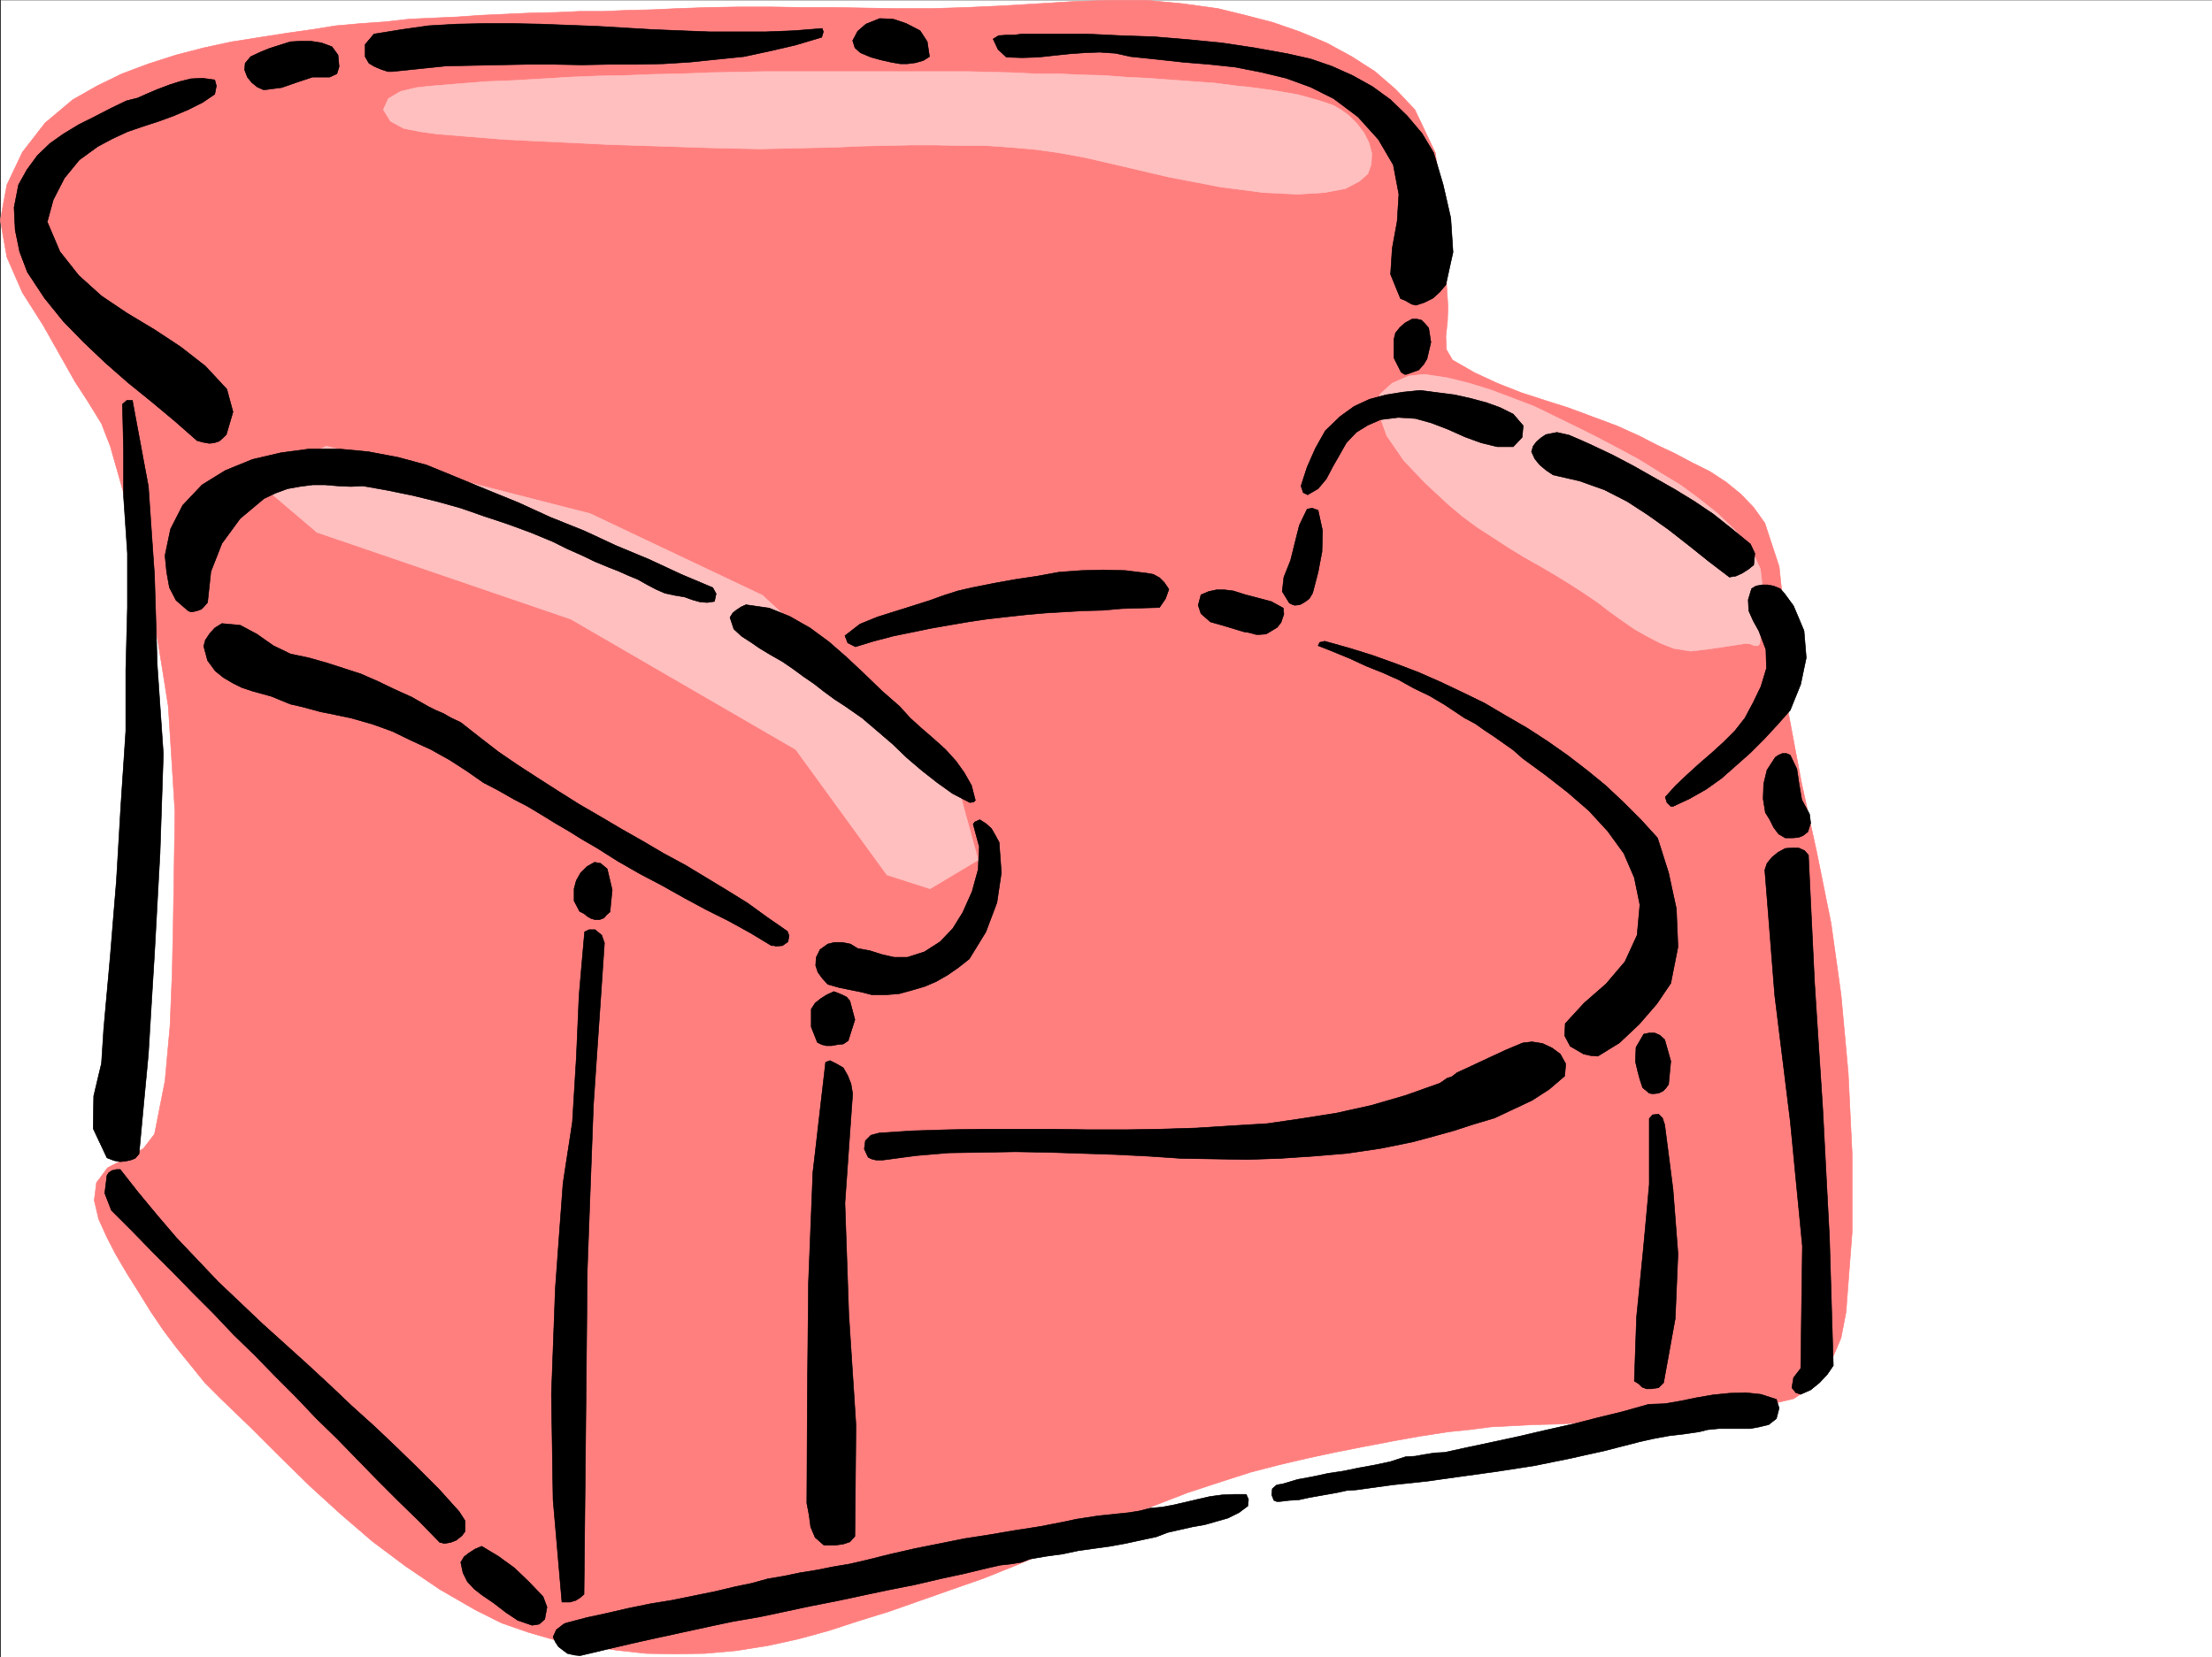 <svg xmlns="http://www.w3.org/2000/svg" width="2998.124" height="2246.668"><rect width="100%" height="100%" fill="#333333" stroke="none"/><defs><clipPath id="a"><path d="M0 0h2997v2244.137H0Zm0 0"/></clipPath></defs><path fill="#fff" d="M1.108 2246.668h2997.015V.371H1.108Zm0 0"/><g clip-path="url(#a)" transform="translate(1.108 2.532)"><path fill="#fff" fill-rule="evenodd" stroke="#fff" stroke-linecap="square" stroke-linejoin="bevel" stroke-miterlimit="10" stroke-width=".743" d="M.742 2244.137h2995.531V-2.16H.743Zm0 0"/></g><path fill="#ff7f7f" fill-rule="evenodd" stroke="#ff7f7f" stroke-linecap="square" stroke-linejoin="bevel" stroke-miterlimit="10" stroke-width=".743" d="m916.713 11.594-33 1.524-32.96.742-32.962 1.488h-32.218l-32.961 1.484-33.707.782-32.961 1.488-33 1.484-32.961 2.27-32.961 1.484-32.219 1.485-32.96 3.753-32.962 2.27-33.746 2.969-32.215 5.242-32.218 4.496-38.204 5.98L314.3 56.56l-38.199 8.21-37.46 9.735-37.497 12.004L165.209 100l-33.742 16.461-32.96 18.727-37.458 31.476-30.734 39.688-20.957 44.18-8.992 47.937 8.992 50.207 20.957 47.934 28.504 44.925 26.199 46.454 16.5 29.207 17.984 27.722 17.985 29.207 11.965 30.692 24.75 86.883 21.703 88.402 17.984 88.367 14.234 89.149 8.993 143.066-2.23 143.813-1.524 73.39-2.973 73.39-6.762 74.173-14.234 71.902-14.977 19.473-23.964 13.488-24.75 12.71-14.977 20.255-3.012 23.964 6.024 25.458 11.218 24.71 12.004 23.223 14.977 25.457 16.5 26.235 15.719 25.453 17.242 25.457 17.988 23.969 19.469 23.964 18.73 23.227 21.739 21.738 40.43 38.946 39.726 39.687 40.469 39.688 41.953 38.199 42.699 36.715 44.965 33.703 46.45 31.476 47.937 27.684 35.972 17.984 36.715 12.746 38.98 11.223 39.688 6.766 39.727 5.98 40.468 4.496 39.684.742 40.469-.742 41.957-3.754 42.695-6.722 41.211-8.997 41.21-11.257 41.216-13.454 41.21-12.746 40.47-14.23 40.464-14.234 47.196-16.5 46.449-18.688 45.71-19.473 46.45-20.253 44.965-20.215 46.453-19.473 46.45-17.984 47.937-15.72 37.457-12.003 37.496-9.734 38.203-8.957 38.2-8.25 38.198-7.508 38.985-7.465 37.457-6.766 38.945-5.98 29.246-3.012 28.465-3.715 29.95-1.523 29.245-1.488 30.696-.743 28.504-1.484h29.949l29.992-2.27 29.207-1.484 29.207-1.527 29.988-1.485 28.465-3.754 29.207-3.714 29.25-5.278 56.93-13.453 27.719-17.984 21.742-29.207 14.973-35.23 6.726-35.188 8.25-107.84v-107.133l-5.238-108.582-9.738-106.39-13.489-96.618-19.472-96.613-20.997-95.875-17.984-95.871-5.242-64.399v-67.41l-6.723-63.691-19.472-59.16-15.016-20.957-17.203-17.989-20.254-16.5-21.738-14.23-23.97-11.965-23.968-12.746-23.969-11.223-23.226-12.003-31.473-14.231-32.219-11.965-32.218-12.004-32.961-10.48-32.219-10.477-32.219-12.75-30.734-14.23-29.95-17.203-8.25-14.235-.742-17.984 2.227-20.215.746-19.473-4.5-68.933-2.969-71.121-9.738-68.934-27.719-58.418-26.238-27.719-27.723-23.968-31.472-20.215-34.45-18.73-35.972-14.973-36.715-12.75-37.457-9.735-36.715-8.992-48.719-6.726L1554.315.37h-48.719l-48.68 1.485-48.718 3.012-49.461 3.011-49.422 2.227-48.719 1.488h-42.695l-43.48-.742-42.696-.746h-42.7l-44.222-.742h-42.695l-43.442.742zm0 0"/><path fill="#ffbfbf" fill-rule="evenodd" stroke="#ffbfbf" stroke-linecap="square" stroke-linejoin="bevel" stroke-miterlimit="10" stroke-width=".743" d="m1930.42 507.461 30.73 4.496 29.993 7.465 29.207 8.996 29.95 11.258 29.245 11.223 27.723 13.492 29.207 14.23 26.98 13.489 28.465 14.976 29.207 15.72 27.723 17.241 28.504 17.203 25.453 18.73 25.492 20.216 23.227 22.48 20.957 23.969 13.492 28.465 3.75 32.96-1.484 34.45-3.012 33.703-2.227 3.012h-5.277l-5.242-2.27-5.98-.742-24.712 3.754-24.75 3.754-25.457 2.973-23.222-3.754-18.73-7.47-17.243-8.991-17.242-9.739-17.246-12.004-15.715-11.218-16.504-12.75-16.46-11.219-17.243-11.223-21.738-13.488-21.7-12.746-22.484-12.711-20.996-12.746-21.7-14.23-21-13.493-20.214-14.972-19.508-16.461-30.695-28.465-29.246-30.735-23.227-33.703-13.488-38.199 4.496-17.988 16.5-14.977 22.484-9.734zM442.428 604.817l357.375 91.379 233.778 110.847 259.976 241.207 32.219 117.575-65.18 38.945-58.453-18.73-123.594-170.008-304.941-176.77-343.926-117.574-84.652-71.906Zm0 0"/><path fill-rule="evenodd" stroke="#000" stroke-linecap="square" stroke-linejoin="bevel" stroke-miterlimit="10" stroke-width=".743" d="m786.315 2244.399 34.484-8.211 35.192-8.25 33.742-7.508 34.449-7.469 34.484-7.507 35.192-7.465 35.226-6.024 35.23-7.469 35.192-7.507 34.485-6.723 35.191-7.508 35.227-7.469 34.449-6.765 35.23-8.211 34.485-7.504 34.445-8.25 13.492-2.973 14.23-1.527 13.493-2.227 12.004-4.496 22.441-3.754 21.738-2.972 21-4.496 21.7-3.012 21.738-3.008 20.254-3.715 20.957-4.496 20.996-4.5 15.719-5.98 16.5-3.754 16.46-3.754 17.247-3.012 15.718-4.496 15.754-4.496 14.977-7.469 12.004-8.992.742-8.992-3.012-6.727h-16.46l-16.5.742-16.5 2.23-16.462 3.755-15.757 3.754-16.461 3.754-15.758 2.972-16.461 1.524-14.23 3.715-14.235 2.265-14.23 1.488-14.274 1.524-14.23 1.484-14.235 2.23-14.972 2.27-13.493 2.97-34.445 6.765-33.742 5.238-35.191 5.984-33.743 5.239-33.703 6.765-33.707 6.723-32.96 7.508-33 8.21-22.442 5.239-22.485 3.754-22.48 4.5-23.227 3.75-21.742 4.5-21.738 3.75-21.7 5.984-21.741 4.496-28.465 6.727-29.246 5.98-29.95 6.024-27.722 4.496-29.207 5.98-29.246 6.727-27.723 6.02-28.465 7.468-1.484.742-1.528.746-9.734 7.504-4.496 9.739 3.012 6.722 4.496 6.766 5.98 4.496 6.024 4.496 9.734 2.23zm-65.18-41.172 9.735-1.523 7.507-6.727 3.012-16.461-5.281-14.234-19.469-20.254-19.473-18.688-21.738-15.758-22.484-13.488-8.992 3.754-8.211 5.238-6.766 5.239-4.496 7.507 3.012 14.23 5.98 11.966 8.992 9.738 10.48 8.25 16.5 11.262 16.5 12.707 15.72 10.476zm45.707-31.477h5.98l7.508-2.226 5.985-3.754 5.238-4.496 2.27-219.469 2.226-220.957 8.25-222.438 14.977-220.21-3.715-10.48-8.992-7.509h-8.25l-5.985 3.012-7.507 86.137-3.75 85.355-5.243 86.137-12.746 83.168-10.476 143.066-5.242 143.028 2.23 143.066 12.004 138.57zm355.145-77.144h10.48l10.516-1.485 8.996-3.011 6.723-7.469 1.488-150.574-9.738-150.535-5.239-150.575 10.477-148.304-2.227-13.45-4.496-11.261-5.984-10.48-8.992-5.239-8.993-4.496-6.023 2.227-17.203 149.09-6.02 149.792-1.488 150.535-.742 148.305 3.012 15.758 2.23 16.46 5.98 14.235 12.004 10.477zm-519.989-2.226 8.993-1.528 7.507-2.969 7.504-6.023 4.461-5.98v-14.235l-8.21-12.707-26.981-29.988-29.207-29.211-28.504-27.72-29.953-28.464-30.73-27.684-29.954-28.464-29.988-27.723-30.691-27.723-30.735-27.722-29.988-28.465-29.953-28.422-27.723-29.25-28.46-29.95-26.24-30.695-25.491-30.73-24.711-31.438h-5.242l-5.98 1.489-4.497 3.008-2.27 3.753-2.968 23.97 8.953 23.187 27.762 27.722 27.718 28.465 27.723 27.719 27.723 28.465 27.722 27.722 26.938 28.465 28.504 27.684 27.722 28.465 28.465 28.465 26.98 28.464 28.466 27.723 27.722 28.465 26.977 27.723 28.465 28.464 28.464 27.68 27.723 28.465 3.754.742zm1132.883-56.93 12.746-1.528 12.747-.742 13.449-2.973 12.746-2.265 12.75-2.23 12.746-2.266 13.488-2.973 12.707-.781 48.719-6.727 48.719-5.238 47.937-6.727 48.719-6.761 47.934-7.47 47.937-9.737 47.234-10.516 46.45-11.965 20.215-4.496 20.214-3.754 19.512-2.23 20.957-3.008 12.004-3.012 14.977-1.488h42.695l12.004-2.227 12.746-3.011 10.48-8.25 3.754-14.23-3.754-11.966-20.996-6.765-20.957-2.23-21.742.745-22.48 2.266-21.704 3.715-21.738 4.496-21.738 3.754-21.742.742-34.446 9.738-33.703 8.25-35.23 8.992-33.703 7.47-35.23 8.25-34.446 7.507-35.23 7.465-34.489 7.508-14.23.746-13.489 2.226-12.707 2.27-12.75.742-20.996 6.762-20.957 4.46-20.996 3.75-21.7 4.5-20.253 3.009-20.957 4.496-20.254 3.753-20.215 5.985-8.25 1.484-5.984 5.239-.742 8.25 2.972 7.468 3.754 1.528zm705.793-145.336 13.488-5.98 12.004-9.74 10.48-11.222 8.25-12.004-5.237-173.757-8.996-172.278-11.258-173.758-8.25-172.273-5.242-5.985-8.25-3.753h-8.993l-8.953.742-9.777 5.242-8.211 6.723-6.762 8.25-2.973 8.992 13.45 170.047 20.996 170.007 16.504 170.047-2.27 165.508-9.734 12.75-2.27 13.488 5.278 6.723zm-202.304-7.469 9.738-1.484 6.762-6.766 15.718-86.879 3.754-87.625-6.726-87.66-11.258-87.625-3.012-8.992-5.238-5.239-8.211.743-4.496 5.238v89.148l-8.25 89.89-8.996 89.892-3.008 86.882 5.98 3.715 4.497 4.496 6.023 2.266zM162.944 1574.813l7.508-.785 6.722-1.485 5.985-2.23 5.277-6.02 12.707-135.558 8.25-135.563 7.508-136.34 4.496-134.816-8.25-120.586-3.754-122.07-8.25-119.84-21.7-116.871h-7.507l-5.984 5.238 1.488 63.695v61.387l5.238 77.145v73.43l-2.226 84.613v82.421l-6.766 102.598-5.984 101.113-8.25 101.114-8.993 100.37-2.972 45.708-10.516 44.183-.742 44.184 18.726 39.723 9.739 3.715zm1033.961-2.27 44.965-5.98 44.218-3.754 45.711-.746 44.926-.742 44.223.742 44.965 1.488 45.707 1.524 44.183 2.23 44.965 3.008 44.223.746 45.668.742 44.964-1.488 44.965-3.008 44.965-3.754 45.707-6.726 44.184-8.993 27.722-7.507 26.977-7.47 27.723-8.991 27.722-8.25 25.493-11.965 25.457-12.004 23.222-14.973 20.996-17.988 1.489-16.461-7.508-13.488-11.223-8.25-12.746-5.985-14.23-2.226-12.75 1.484-23.223 9.735-22.484 10.48-22.442 10.48-20.996 9.735-6.727 5.277-6.765 2.23-5.238 3.755-4.497 2.968-46.453 16.504-46.449 13.488-47.195 10.477-47.23 7.469-46.454 6.765-48.68 2.973-47.972 3.008-47.938 1.488-47.937.781h-48.719l-47.937-.78h-95.91l-47.196.78-47.972 1.485-45.711 2.972-11.22 3.012-7.507 7.508-1.488 11.219 5.242 11.222 4.496 2.27 5.98 1.484zm1044.476-89.89 6.727-.742 6.02-2.973 3.714-3.754 3.754-5.238 3.012-31.477-8.25-29.207-6.727-5.984-6.765-3.008h-7.465l-7.508 1.523-10.48 17.95-.743 19.468 2.973 12.746 3.008 11.223 3.754 11.262 8.996 7.469 3.71.742zm-75.699-50.91 29.25-17.985 26.977-25.453 23.968-27.723 18.73-27.722 9.735-49.422-2.226-51.692-10.52-48.68-14.977-47.19-22.48-24.712-23.227-23.226-24.71-23.227-24.75-20.215-26.196-20.214-27.722-19.47-27.723-17.987-28.504-16.5-29.207-17.204-29.207-14.234-29.992-14.23-30.692-13.489-31.476-11.965-31.477-11.261-31.476-9.735-32.215-8.996-6.727 1.528-2.27 4.496 22.485 8.953 21.738 8.992 20.957 9.738 22.485 8.993 21.738 9.734 20.215 11.262 21.742 10.48 20.211 11.965 13.492 8.992 13.489 8.992 14.234 7.508 12.746 8.992 13.488 8.953 12.746 8.993 12.747 8.996 12.707 11.218 30.734 22.485 30.734 23.969 28.465 24.71 25.453 27.723 21.739 29.95 14.234 32.96 7.504 36.715-3.75 41.211-16.504 35.934-25.453 29.949-29.988 26.238-25.454 27.723-.746 16.46 7.469 14.231 8.992 5.239 8.996 5.242 9.735 2.265zm-1045.922-14.231h7.465l8.254-1.523 7.504-.746 6.726-4.497 8.993-28.464-6.723-25.454-4.5-5.238-6.02-3.012-5.238-2.226-5.984-2.27-9.735 4.496-8.25 5.239-7.508 6.023-5.238 8.211v23.969l8.25 20.996 5.98 2.973zm62.168-68.933h18.73l17.985-1.485 16.5-4.496 17.984-5.242 15.72-6.723 15.718-8.996 15.016-10.477 14.23-11.261 22.484-36.676 14.973-39.727 5.984-40.43-3.011-41.21-5.239-9.734-5.238-8.993-7.469-6.726-8.25-5.239-6.765 2.97-2.227 3.01 8.25 30.735-1.527 30.692-8.211 29.953-12.746 28.465-13.488 21.738-17.243 17.945-20.96 13.492-23.262 7.508h-17.95l-16.5-3.754-16.5-5.242-16.46-3.008-9.735-5.984-11.262-2.227h-10.48l-8.992 2.227-10.477 7.508-5.242 10.48-.742 11.219 2.973 8.996 5.98 8.25 7.508 8.211 15.758 4.496 14.976 3.008 14.973 3.012zm-130.359-65.883 8.992-.782 7.469-5.242 1.523-8.21-2.266-6.02-26.98-18.692-26.938-19.508-27.722-17.207-28.504-17.242-28.465-17.203-29.207-15.758-29.25-17.203-27.719-15.719-29.21-17.242-28.465-16.5-28.465-17.949-26.977-17.242-27.722-17.985-26.235-17.949-26.2-20.254-24.75-19.472-12.745-5.98-10.48-5.985-10.477-4.496-10.48-5.238-22.481-12.747-23.227-10.48-21.738-10.477-23.969-10.48-23.226-7.508-23.227-7.504-23.969-6.726-24.75-5.239-23.222-11.222-22.485-15.758-22.48-11.965-24.711-2.27-9.738 6.024-6.762 7.469-5.984 8.992-2.227 8.25 5.238 19.473 10.477 14.23 11.223 8.996 12.746 7.465 12.004 5.984 13.492 4.496 26.976 7.508 12.707 5.239 12.746 5.238 13.493 3.012 14.23 3.753 13.492 3.715 12 2.266 28.465 5.984 29.211 8.25 26.977 9.735 26.238 12.707 26.195 12.004 25.492 14.234 23.227 14.976 22.484 15.715 20.215 10.52 20.996 11.965 18.727 9.734 18.73 11.223 19.473 12.004 17.984 10.48 17.989 11.219 19.468 11.262 28.465 17.988 29.992 17.203 29.95 15.719 30.734 17.242 29.207 15.719 29.988 14.972 29.95 16.5 28.503 17.207h3.715zm-245-35.973h5.98l5.985-2.227 3.754-4.5 4.496-3.754 3.007-29.949-6.761-28.464-8.992-7.508-8.211-1.485-10.52 5.98-8.25 8.25-5.98 10.481-2.973 11.223v16.5l7.469 14.23 5.98 2.973 4.496 3.754 5.278 3.012zm1616.863-110.848h6.762l7.469-.742 6.023-2.27 6.723-5.238 3.753-11.965-1.484-12.003-10.52-19.473-3.714-21.7-3.008-20.253-8.996-18.692-5.238-2.265h-5.239l-5.238 2.265-4.496 2.973-11.262 17.242-4.496 18.73-.746 20.216 3.012 18.726 5.984 9.738 5.238 10.477 6.766 8.996 8.992 5.238zm-155.816-42.699 22.445-10.476 22.484-12.747 20.996-14.976 19.47-17.203 19.472-17.242 18.73-18.73 17.985-19.474 17.242-19.472 14.234-35.188 7.508-35.972-3.012-36.715-14.23-33.703-5.985-8.211-6.02-8.25-5.983-6.766-8.993-3.715-8.25-1.523h-7.468l-8.25 1.523-5.98 3.715-4.497 15.016.742 14.972 5.98 13.493 7.509 13.449 9.734 25.492.746 25.453-7.508 24.711-10.48 21.742-11.223 20.957-13.488 17.242-15.758 15.72-16.46 14.976-16.5 14.23-16.462 14.977-15.016 14.23-14.23 15.719 2.266 7.508 5.242 5.238zm-953.063-5.238 5.242-.742 2.227-2.27-5.238-20.215-9.735-17.203-11.222-15.758-14.235-15.718-15.754-14.23-16.465-14.235-15.754-14.23-14.234-15.72-23.969-20.996-23.968-23.187-23.97-22.48-24.003-20.958-25.457-18.73-27.719-15.758-27.722-11.222-31.477-4.497-6.727 3.012-6.761 4.496-4.496 3.715-3.754 6.02 5.238 15.718 10.52 9.739 12.746 8.25 11.964 8.21 14.973 8.993 15.758 8.992 14.234 9.738 14.23 10.477 14.235 9.738 13.488 10.516 14.23 10.48 14.977 9.735 22.485 15.718 20.254 17.242 20.957 17.95 19.472 18.726 20.25 17.242 20.961 16.461 20.996 14.977zM1159.444 876.72l24.75-7.509 25.457-6.722 25.492-5.243 25.453-5.238 25.492-4.496 26.2-4.496 25.492-3.754 26.238-3.012 26.937-2.968 26.239-2.27 25.492-1.484 25.453-1.489 26.98-.742 25.493-2.265 25.453-.746 25.496-.743 8.21-12.004 4.497-12.707-5.984-8.992-6.723-6.765-8.25-4.497-8.25-1.484-29.953-3.754-29.989-.742-29.207.742-30.734 2.266-28.465 5.242-29.988 4.496-29.207 5.238-29.953 5.985-19.512 4.496-18.726 5.98-18.73 6.766-18.728 5.98-26.238 8.25-26.195 8.211-23.969 9.778-20.254 15.718 3.754 9.735zm547.715-16.5 8.992-.743 7.508-4.496 7.468-4.496 5.239-6.727 3.754-11.223-.743-8.25-16.5-8.992-17.203-4.496-17.246-4.496-16.5-5.238-11.965-1.488h-11.257l-10.481 2.23-10.48 4.496-3.754 14.23 3.754 11.262 12.75 11.223 15.714 4.496 29.954 8.992 5.277.742 5.98 1.489 5.242 1.484zM260.342 829.528l6.762-1.489 5.984-2.265 3.754-3.754 4.496-5.242 4.496-41.914 14.977-38.2 24.71-33.703 32.22-26.98 15.754-7.508 16.46-5.98 16.504-2.973 17.243-2.27h17.203l17.242 1.489 17.242.78 16.461-.78 33.746 6.02 32.961 6.726 33.703 8.25 32.219 8.992 32.219 11.223 31.476 10.476 30.73 11.262 30.696 12.707 19.512 9.738 18.726 8.25 18.73 8.992 17.985 7.47 13.488 5.237 13.454 6.02 12.746 5.242 12.004 6.723 12.746 6.765 11.964 5.239 13.489 2.972 13.492 2.27 10.477 3.754 10.519 2.969 9.734.742 9.735-1.485 2.23-10.476-4.496-8.25-42.699-17.989-43.438-20.214-44.964-18.727-43.48-20.215-44.927-17.988-44.222-20.215-44.184-17.984-43.476-17.95-36.715-15.011-38.946-10.48-39.726-7.47-39.723-3.753h-40.43l-38.984 5.242-38.2 8.992-36.714 14.977-31.477 19.468-26.234 27.723-16.465 32.219-7.504 35.933 2.266 22.48 3.754 20.962 8.992 17.242 16.461 14.23 3.754 1.489zm1494.754-8.996 6.762-.743 6.726-3.753 6.02-4.497 4.5-7.468 7.465-28.465 5.242-27.719.781-28.465-6.023-27.722-8.25-2.973-6.723 1.484-10.48 21.742-6.02 23.97-5.984 23.968-8.993 22.441-2.23 19.473 9.738 15.758 4.496 2.226zm588.922-38.2 8.992-1.484 8.25-3.754 8.254-5.242 7.465-5.98 1.527-15.758-6.023-12.707-24.711-20.215-25.492-20.254-25.453-17.203-26.98-16.5-55.446-31.438-28.465-14.976-28.465-13.489-15.012-6.765-15.718-6.723-16.5-3.754-14.977 3.012-6.723 4.496-6.023 5.238-4.496 5.98-2.23 7.509 4.495 9.738 6.727 8.21 8.992 7.509 8.996 5.98 35.97 8.25 33.706 12.004 30.73 15.719 27.723 17.984 28.465 20.215 27.723 21.703 26.234 20.996zm-571.68-111.589 14.23-8.25L1797.83 649l8.211-15.718 8.993-15.715 9.777-17.246 13.45-14.23 15.757-9.74 17.242-7.464 23.969-3.012 23.226 1.485 21.739 6.023 23.226 8.953 21.7 9.774 22.484 8.21 21.738 5.243h21.738l11.965-12.707 1.528-15.758-13.493-15.719-17.984-8.992-18.73-6.726-19.508-5.239-23.227-5.242-23.226-3.008-23.227-3.011-23.223 2.265-23.226 3.754-22.485 5.984-20.957 9.735-18.726 13.492-20.254 19.469-13.492 23.969-11.219 25.453-8.25 25.457 3.008 8.992zM283.565 601.067l6.765-.746 6.727-2.227 5.238-4.496 4.496-4.496 8.993-30.734-8.25-30.692-29.207-31.476-33.704-26.2-35.23-23.222-37.457-22.485-34.45-23.187-30.73-27.719-25.492-32.219-17.207-40.43 8.211-29.992 15.016-29.207 20.214-24.71 24.711-17.985 19.512-10.48 20.957-9.735 21.738-7.468 20.961-6.766 20.254-7.469 19.469-8.25 19.473-9.734 16.5-11.223 2.23-11.258-2.23-8.21-16.5-2.27-15.72.742-14.972 3.754-14.234 4.496-15.758 5.984-14.23 5.98-13.493 6.024-14.972 3.715-21.742 10.516-21.739 11.222-20.957 10.477-20.996 12.75-17.988 12.707-17.203 16.5-14.23 19.469-11.262 20.215-5.985 30.734 1.488 30.695 6.02 29.207 10.48 27.723 23.227 35.187 25.453 31.477 27.723 28.465 29.246 27.723 30.691 26.937 31.477 25.457 31.476 26.234 30.73 26.98 8.212 2.227zm1622.887-93.606 8.25-3.011 8.25-2.973 6.726-7.508 4.496-7.508 5.239-22.441-2.973-19.473-5.238-6.02-4.496-4.456-6.024-1.528h-6.723l-9.738 5.239-6.762 6.023-5.984 7.469-2.266 8.992v24.71l9.774 19.474 4.496 3.011zm12.746-93.644 11.222-3.715 12.004-6.024 8.992-8.21 8.25-9.735 9.735-44.222-3.008-46.41-10.48-45.712-12.747-42.695-15.718-26.2-20.254-23.968-22.446-21.738-24.75-17.985-26.976-14.976-28.465-12.707-28.465-9.734-29.992-6.766-45.668-8.25-44.965-6.727-45.707-4.496-45.707-3.754-44.223-1.484-45.707-2.23h-89.89l-9.738 1.488h-11.262l-9.735.742-7.468 4.496 6.726 14.23 11.262 10.481 21.7.742 21.737-.742 20.215-2.23 21.742-2.266 20.997-1.484 20.214-.747 21.739 1.489 20.215 4.496 35.972 3.754 34.445 3.754 35.973 2.968 35.23 3.754 34.446 6.727 34.488 8.25 32.961 12.004 31.477 15.718 32.96 24.711 27.72 30.692 20.214 34.488 7.508 39.688-2.266 36.714-6.726 36.676-2.23 35.227 13.453 32.922 6.02 2.27 5.241 3.01 3.75 2.228zM359.264 121.7l22.48-2.973 21.704-7.508 20.254-6.723h23.222l9.739-4.496 2.972-9.738-1.488-15.758-8.25-11.222-14.23-5.239-14.235-2.226h-14.973l-12.75.742-14.23 4.496-14.234 4.496-12.747 5.238-12.746 5.985-7.468 8.992-.743 8.992 3.715 9.738 6.024 7.465 7.465 6.024 8.25 3.715zm172.313-24.711 36.714-3.754 35.973-3.715 36.715-.781 36.715-.743 36.715-.746h36.714l37.457.746 36.715-.746h36.715l36.715-.742 35.934-2.226 73.43-7.508 35.23-7.508 35.23-8.211 35.188-10.52 2.27-7.464-1.528-4.5-38.2 3.011-38.198 1.489h-76.442l-38.203-1.489-38.2-1.523-38.238-2.23-37.46-2.266-38.942-1.488-38.2-1.485-38.241-.742H657.44l-38.2.742-38.202 2.227-36.715 5.242-37.457 6.02-12.004 14.234v16.46l5.242 8.993 7.504 4.496 8.996 3.754 8.992 2.973zm688.55-10.481h9.739l11.258-1.484 10.48-3.012 8.25-5.238-3.012-20.215-9.734-14.977-18.73-9.734-17.985-6.023-17.988-.743-18.727 7.508-11.223 9.735-6.765 12.707 3.012 9.738 7.507 6.766 14.235 5.98 13.488 3.754 13.488 3.012zm0 0"/><path fill="#ffbfbf" fill-rule="evenodd" stroke="#ffbfbf" stroke-linecap="square" stroke-linejoin="bevel" stroke-miterlimit="10" stroke-width=".743" d="m1806.823 142.696-15.012-5.239-15.719-4.496-16.5-4.5-16.46-3.008-17.989-3.011-16.5-2.23-16.461-2.227-15.758-1.524-29.207-3.754-30.73-2.23-29.953-2.227-30.73-2.27-30.696-1.484-29.988-2.27-30.735-.741-30.691-1.485h-30.735l-30.73-1.527-30.695-.742-29.989-.742h-274.21l-36.715.742-38.239.742L924.182 100l-38.203.743-36.715 1.484-38.2.742-38.241 1.527-36.715 2.227-38.2 2.27-37.456 1.484-38.2 3.012-36.718 2.972-20.997 2.266-21.738 5.238-16.46 9.738-6.766 14.973 9.777 15.719 17.945 9.738 23.227 4.496 21.738 3.012 45.707 3.75 46.453 3.715 46.45 2.27 46.453 2.226 45.707 2.27 46.449 1.484 46.453 1.488 46.45 1.524 33.741.742 33.707.746 33.704-.746 34.484-.742 34.45-.743 33-1.523 35.19-.746 33.704-.742h33.742l33.703.742h34.488l32.961 2.27 33.703 2.972 32.22 4.496 32.96 5.98 32.961 7.508 83.168 19.473 70.457 13.488 57.672 7.47 46.453 2.269 36.715-2.27 27.719-5.238 18.73-9.739 12.004-10.476 4.496-12.746.742-14.977-3.754-14.234-6.722-13.45-9.739-12.745-11.261-11.223-10.477-7.508zm0 0"/></svg>
